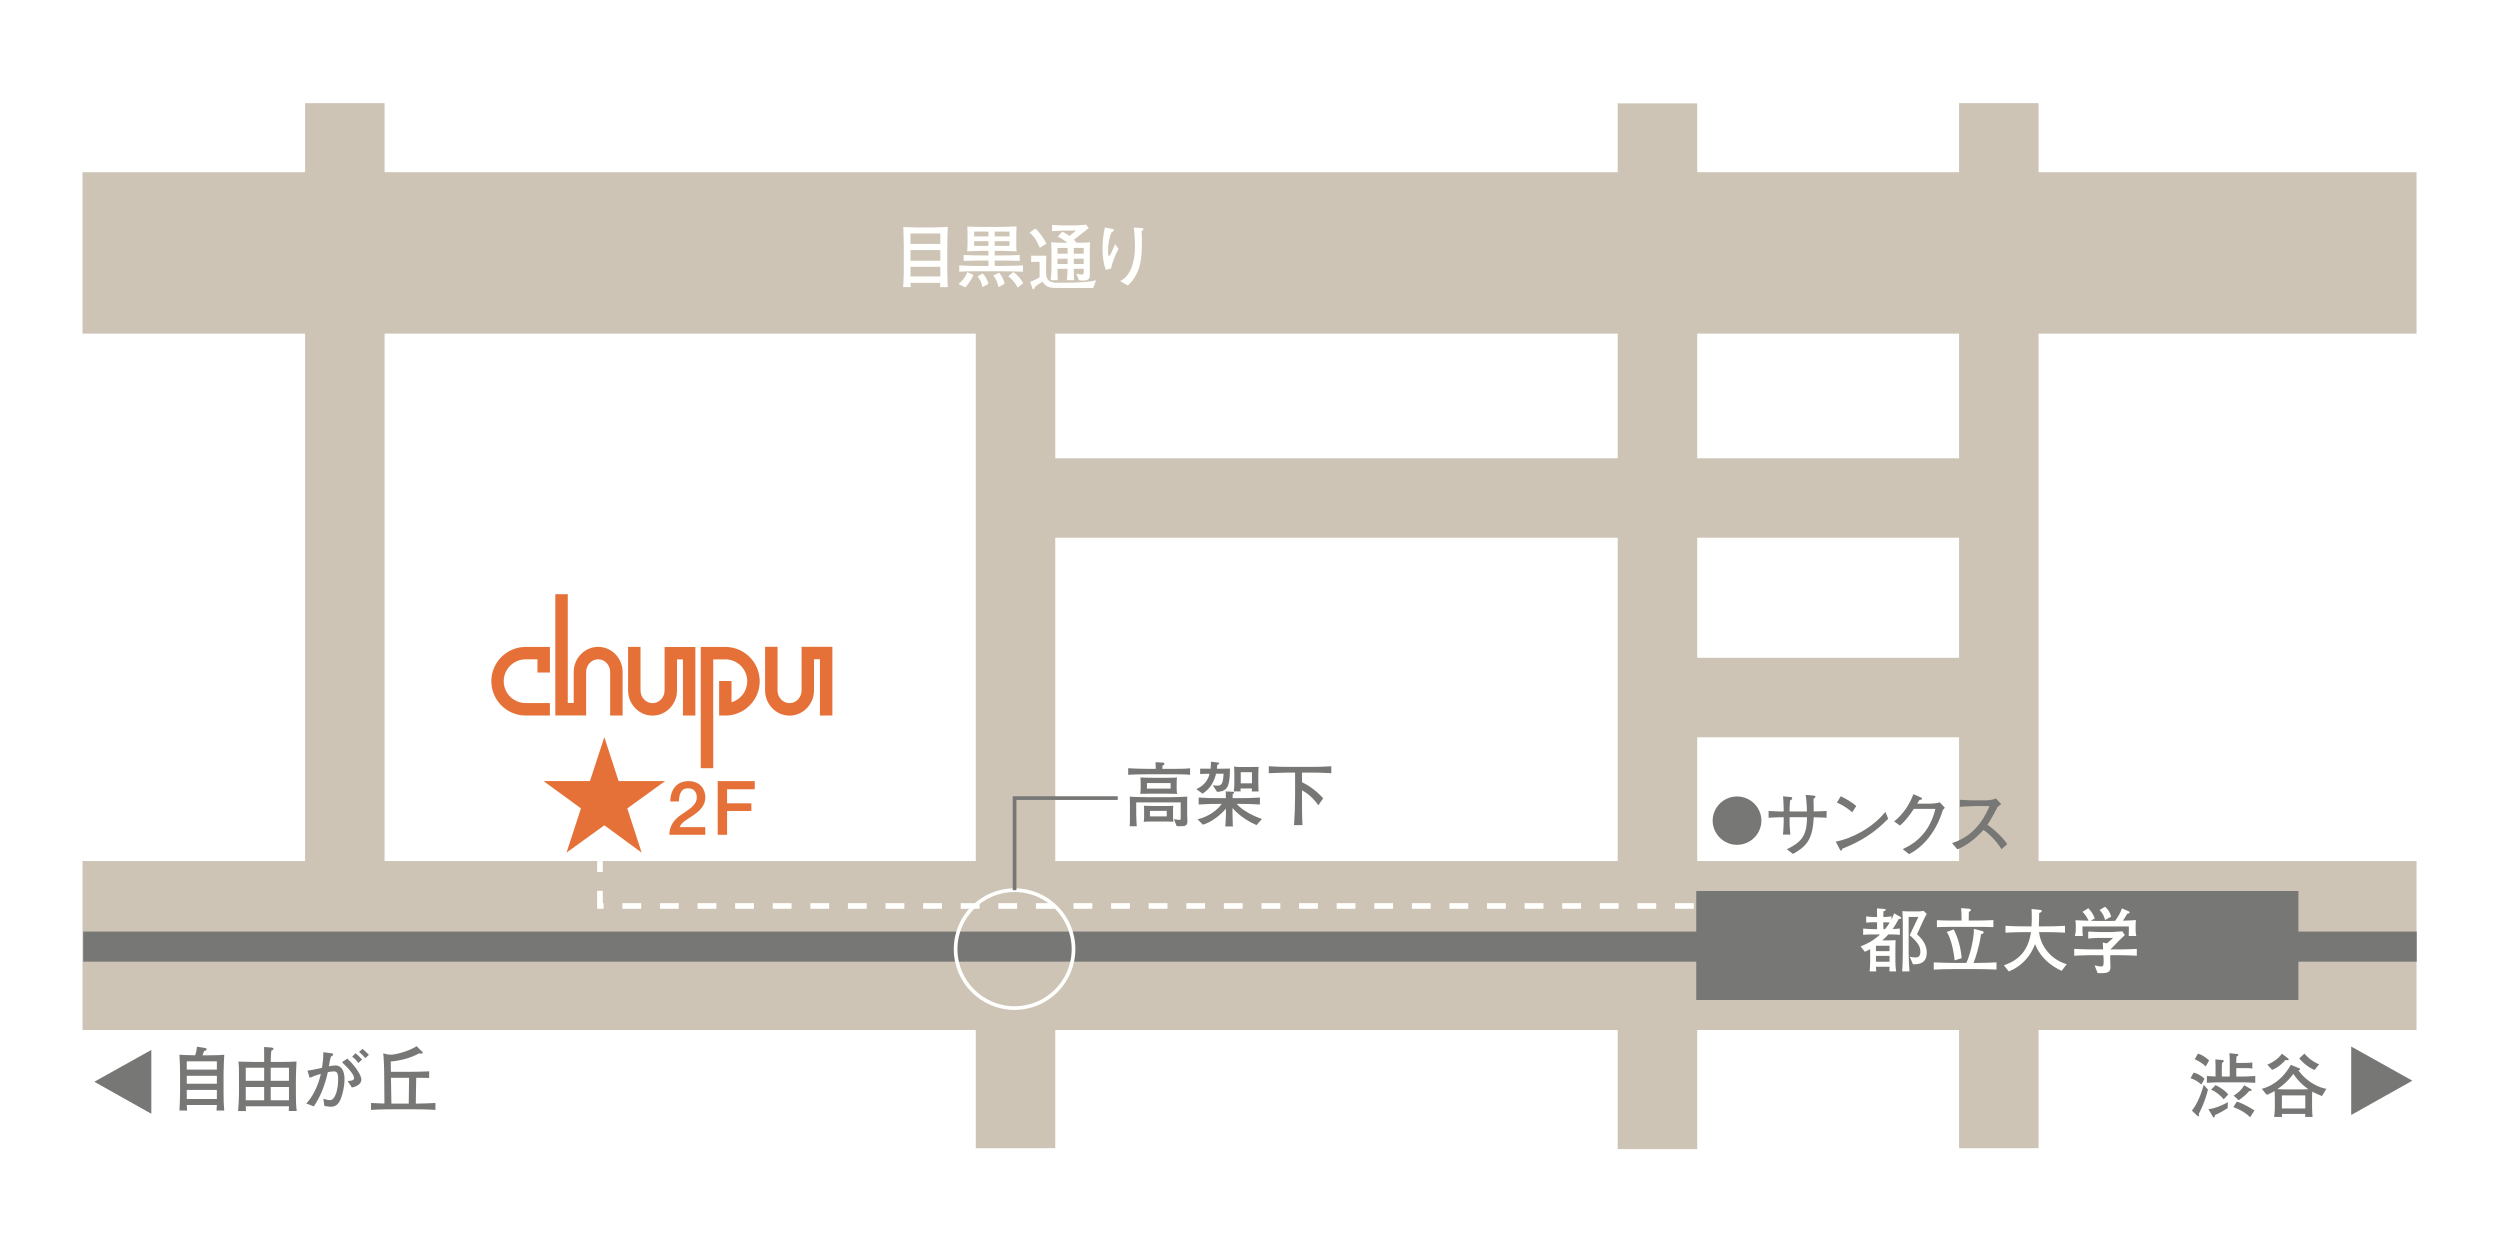 <svg width="800" height="400" xmlns="http://www.w3.org/2000/svg"><path id="path1" fill="#fff" stroke="none" d="M0 0h800v400H0Z"/><path id="path2" fill="#cdc4b5" stroke="none" d="M773.291 106.756H26.41V55.104h746.881v51.652Z"/><path id="path3" fill="#cdc4b5" stroke="none" d="M652.336 33.002v334.423h-25.431V33.002h25.43Z"/><path id="path4" fill="#cdc4b5" stroke="none" d="M543.107 33.083v334.635h-25.44V33.083h25.44Z"/><path id="path5" fill="#cdc4b5" stroke="none" d="M337.681 56.65v310.775h-25.427V56.651h25.427Z"/><path id="path6" fill="#cdc4b5" stroke="none" d="M123.06 33.002v287.841H97.631V33.002h25.427Z"/><path id="path7" fill="#cdc4b5" stroke="none" d="M531.852 210.492h105.396v25.431H531.852v-25.431Z"/><path id="path8" fill="#cdc4b5" stroke="none" d="M324.534 146.65h312.714v25.422H324.534v-25.423Z"/><path id="path9" fill="#cdc4b5" stroke="none" d="M773.291 329.6H26.41v-54.07h746.881v54.07Z"/><path id="path10" fill="none" stroke="#777776" stroke-width="9.624" d="M26.624 302.915h746.724"/><path id="path11" fill="#777776" stroke="none" d="M735.49 320.005H542.798v-34.88H735.49v34.88Z"/><path id="path12" fill="#fffffe" stroke="none" d="M604.655 307.757h-4.354v-1.872h4.354v1.872Zm-7.918-3.206c.585-.244.993-.407 1.717-.83v3.45c0 1.197-.09 2.865-.163 3.679h2.1c-.065-.676-.065-.928-.09-1.49h4.354c0 .497-.024 1.034-.049 1.49h2.149a29.017 29.017 0 0 1-.228-3.728v-3.019c0-1.058.024-2.327.065-3.271-.74.065-1.782.09-2.547.09h-1.717c.773-.676 1.472-1.376 1.92-1.897 1.514 0 2.596 0 3.703.139v-2.035c-.52.049-1.652.163-2.303.163.74-1.082 1.22-1.896 1.937-3.223.431-.024.79-.024.79-.317 0-.18-.115-.277-.245-.342l-2.01-1.148c-.204.538-.358 1.01-.79 1.913h-.04v-.944c-.952.154-2.1.204-2.62.204 0-.61.024-1.197.024-1.807.447-.13.74-.244.74-.52 0-.205-.22-.22-.496-.245l-2.295-.18c-.024.814.016 1.67.016 2.499v.253h-.765c-.537 0-1.619-.025-2.71-.204v2.026c.749-.105 2.035-.13 2.71-.13h.765v2.19h-.512c-1.156 0-2.328 0-3.931-.188v2.035c1.106-.139 2.824-.139 3.93-.139h1.482c-2.385 2.214-4.24 3.003-6.242 3.817l1.35 1.709Zm7.918-.179h-4.354v-1.733h4.354v1.733Zm-1.985-7.056v-2.189c.43 0 1.423.025 2.05.065a19.818 19.818 0 0 1-1.505 2.124h-.545Zm8.365 13.534a86.196 86.196 0 0 1-.268-6.315V293.41h3.117l-2.776 5.843c2.002 1.872 3.402 3.158 3.402 5.282 0 1.847-1.058 1.847-1.603 1.847-.602 0-1.212-.09-1.799-.252l1.034 2.441c1.465 0 4.419.024 4.419-3.768 0-3.003-2.206-5.005-3.133-5.843 1.147-2.328 2.05-4.671 3.133-6.494l-1.01-.993c-.569.13-1.562.18-2.123.18h-2.393c-.447 0-1.505-.025-2.278-.09.138 1.619.138 4.28.138 6.429v6.697c0 1.237-.049 3.972-.203 6.161h2.343Z"/><path id="path13" fill="#fffffe" stroke="none" d="M627.572 290.594c.09.944.138 2.954.138 3.988h-1.872c-1.538 0-4.81-.025-6.03-.114v2.214c1.066-.066 4.452-.09 6.03-.09h5.95c1.667 0 4.963.024 6.094.09v-2.255c-1.27.09-4.467.155-6.095.155h-1.798c0-.79.04-2.344.04-2.792.562-.187.651-.455.651-.634 0-.293-.382-.342-.691-.358l-2.417-.204Zm4.085 6.649c.016 3.744-1.514 9-2.417 10.897h-3.743c-1.872 0-5.575-.114-6.698-.18v2.32c1.123-.106 4.736-.179 6.698-.179h6.632c1.823 0 5.664.073 6.746.163v-2.303c-1.22.09-5.102.179-6.746.179h-.61c.724-1.668 1.936-5.664 2.392-9.155.676-.228.879-.407.879-.635 0-.244-.342-.358-.561-.432l-2.572-.675Zm-8.683.977c1.62 2.498 2.319 7.259 2.523 9.09l2.23-.7c-.31-4.443-1.937-8.146-2.548-9.204l-2.205.814Z"/><path id="path14" fill="#fffffe" stroke="none" d="M641.244 308.889c5.249-1.783 7.82-5.127 8.683-10.604h-1.807c-2.075 0-4.2.065-6.364.179v-2.214a97.42 97.42 0 0 0 6.364.188h1.962c.113-1.856.113-3.703.024-5.55l2.612.268c.318.049.66.138.66.341 0 .27-.253.448-.839.676a223.767 223.767 0 0 1-.114 4.264h1.97c2.14 0 4.28-.048 6.404-.187v2.214c-2.124-.139-4.264-.18-6.404-.18h-1.897c.676 5.437 4.737 9.091 8.863 10.263l-1.644 2.124c-3.744-1.766-6.901-4.468-8.504-8.578-1.514 4.15-4.623 7.308-8.415 8.757l-1.554-1.961Z"/><path id="path15" fill="#fffffe" stroke="none" d="M670.272 308.93c.472.089 1.49.34 2.19.34.512 0 .699-.34.699-1.537 0-.7-.024-1.579-.098-2.075h-2.636c-2.23 0-4.468.049-6.674.179v-2.206c2.206.13 4.444.18 6.674.18h2.547c0-.75-.041-1.58-.09-2.214l1.286.293a20.44 20.44 0 0 0 2.01-1.758h-3.475c-1.49 0-2.889.024-4.467.228v-2.254c1.424.04 2.823.154 4.24.154h2.53c1.376 0 2.775-.154 4.15-.227l.79 1.22c-1.741 1.53-3.043 3.02-4.606 4.557h1.693c2.237 0 4.492-.024 6.746-.179v2.206c-2.254-.13-4.509-.18-6.746-.18h-1.758v1.043c0 .992.065 1.985.065 2.815 0 1.172-.513 1.693-1.823 1.848-.586.073-1.758.048-2.279.024l-.968-2.458Zm-2.01-18.295c.879.903 1.644 2.075 2.075 3.271l-1.261.7v.049c.431 0 1.465.04 2.189.04h4.37c.407 0 .79-.024 1.196-.024.904-1.236 1.717-2.547 2.165-3.987l2.173.92c.154.073.293.203.293.39 0 .244-.342.334-.773.423-.424.765-.88 1.49-1.351 2.19 1.489-.025 2.685-.09 4.15-.18-.049.586-.09 1.4-.09 1.872v1.375c0 .61.09 1.237.204 1.848h-2.417c.025-.79.049-1.604.049-2.393v-.651H666.39v.944c0 .7.065 1.563.138 2.1h-2.555c.138-.627.277-1.327.277-1.986v-1.351c0-.586-.05-1.148-.114-1.733.562.065 2.8.13 4.191.179a8.683 8.683 0 0 0-1.937-2.84l1.872-1.156Zm5.346-.472c.993.814 1.628 1.937 1.962 3.157l-1.962 1.083a6.374 6.374 0 0 0-1.757-3.198l1.757-1.042Z"/><path id="path16" fill="#777776" stroke="none" d="M48.423 335.972v20.434l-18.245-10.245 18.245-10.189Z"/><path id="path17" fill="#777776" stroke="none" d="m771.948 345.819-19.563 10.978V334.89l19.563 10.929Z"/><path id="path18" fill="#777776" stroke="none" d="M69.397 342.279h-9.631v-2.645h9.631v2.645Zm-6.362-7.332c-.09.943-.248 1.871-.608 2.75-1.308 0-4.195-.114-5.007-.18.157 1.987.18 4.086.201 6.137v5.754c0 1.644-.111 4.98-.201 5.973h2.48c-.067-.586-.134-1.196-.134-1.782h9.631c0 .586-.092 1.35-.136 1.782h2.482c-.159-1.92-.203-3.857-.203-5.794v-6.185c0-1.823.158-4.712.225-5.884-1.623.155-3.61.179-5.255.179h-1.715c.159-.447.338-.903.519-1.35.677-.229.811-.318.811-.611s-.315-.342-.473-.358l-2.617-.431Zm6.362 11.84h-9.631v-2.522h9.631v2.522Zm0 4.9h-9.631v-2.914h9.631v2.913Z"/><path id="path19" fill="#777776" stroke="none" d="M78.644 347.845h5.888v4.24h-5.888v-4.24Zm5.866-12.81c0 .473.022 2.215.022 3.606v1.18h-2.979c-1.375 0-4.217-.073-5.255-.114.181 1.693.181 1.693.181 5.843v4.37c0 1.49-.18 4.647-.293 5.616h2.525c0-.383-.067-1.058-.067-1.53H92.47c0 .317-.044 1.237-.067 1.514h2.55c-.249-1.783-.27-3.768-.27-5.779v-3.898c0-1.603.11-4.581.202-6.16-.925.09-3.835.138-4.828.138h-3.405v-1.156c0-.74.136-1.822.18-2.498.249-.049.676-.162.676-.545 0-.293-.427-.382-.653-.407l-2.345-.18Zm-5.866 6.633h5.888v4.192h-5.888v-4.192Zm7.985 0h5.841v4.192h-5.84v-4.192Zm0 6.177h5.841v4.24h-5.84v-4.24Z"/><path id="path20" fill="#777776" stroke="none" d="M114.893 336.615c.767.61 1.42 1.286 2.008 1.985l1.15-1.041c-.678-.716-1.331-1.351-2.031-1.913l-1.127.969Zm-15.813 8.3c1.443-.61 2.28-.927 3.587-1.285-.834 3.906-2.82 7.65-4.647 9.473l2.391.952c2.142-3.093 3.564-6.771 4.488-10.946.745-.155 1.378-.269 1.963-.269.924 0 1.353.586 1.353 2.393 0 1.896-.27 3.491-.677 4.671-.472 1.351-1.15 2.14-1.872 2.14-.722 0-1.735-.292-2.187-.455l.316 2.303c.655.138 1.533.268 2.097.268 1.263 0 2.19-.626 2.798-1.757.767-1.416 1.556-4.485 1.556-7.08 0-2.8-1.105-4.379-2.887-4.379-.745 0-1.377.138-2.12.269.224-1.262.382-2.295.676-3.109.518-.252.7-.472.7-.651 0-.203-.115-.342-.316-.366l-2.82-.383c-.045 2.254-.203 3.565-.429 5.005-1.443.318-3.247.749-4.647.887l.677 2.32Zm13.601-6.77c.881.594 1.534 1.4 2.008 2.01l1.174-1.107c-.655-.716-1.4-1.49-2.1-2.026l-1.082 1.123Zm-3.247 1.741c3.09 2.954 3.858 4.305 3.858 5.119 0 .635-.678.903-2.053.903l1.375 2.1c1.894-.383 3.024-1.335 3.024-2.572 0-1.155-1.626-4.036-4.49-6.681l-1.714 1.131Z"/><path id="path21" fill="#777776" stroke="none" d="M135.081 336.525c.112.09.179.245.179.432 0 .203-.405.293-1.082.09-2.82 1.53-5.955 2.343-9.135 2.636l.045 3.296h5.324c2.232 0 5.57-.074 6.923-.163v2.124a226.596 226.596 0 0 0-4.15-.049l-.134 8.26c1.757 0 4.87-.114 6.292-.203v2.23c-2.3-.155-4.624-.204-6.948-.204h-6.789c-2.3 0-4.602.049-6.878.203v-2.23c.248.025 3.607.156 4.285.18l-.068-8.618c-.022-2.507-.091-5.388-.315-7.463.812.269 1.668.448 2.525.448 1.263 0 5.684-1.058 8.144-2.727l1.782 1.758Zm-4.286 16.626.111-8.26h-5.796l.136 8.26h5.549Z"/><path id="path22" fill="#777776" stroke="none" d="M706.925 339.35c-1.033-.978-2.23-1.783-3.588-2.19l-1.01 1.798c1.58.725 3.068 1.767 3.475 2.352l1.123-1.96Zm1.986-.343c.025.79.065 1.758.065 2.344v3.117c-.92-.024-1.847-.09-2.775-.163v2.214c2.28-.18 4.11-.18 5.168-.18h5.103c1.464 0 3.466.041 5.208.18v-2.214c-2.279.188-3.972.188-5.208.188h-.863v-2.686h2.417c.765 0 1.937 0 2.726.114V340c-1.01.114-2.23.139-2.89.139h-2.253v-.367c0-.561.024-1.123.073-1.692.472-.22.602-.358.602-.513 0-.204-.268-.277-.472-.293l-2.392-.252c.048.854.097 1.717.097 2.327v5.144h-2.53v-2.76c0-.536.024-1.082.089-1.619.317-.228.545-.382.545-.586 0-.203-.276-.293-.496-.317l-2.214-.204Zm-3.45 6.201c-.993-.943-2.19-1.643-3.5-1.985l-1.009 1.807a8.75 8.75 0 0 1 3.475 2.05l1.034-1.872Zm-.269 1.945c-.879 3.085-2.1 6.202-3.792 8.228l1.741 1.668c.09.09.196.139.31.139.114 0 .252-.025.252-.18 0-.178-.049-.382-.09-.545 1.262-2.482 2.28-5.094 2.93-7.804l-1.351-1.506Zm7.829 3.085c-.773-1.083-2.482-2.254-4.045-2.995l-1.44 1.465c1.334.407 3.5 2.254 4.037 3.109l1.448-1.58Zm-.098 2.441c-1.261.765-4.15 2.076-6.226 2.254l1.384 2.32c.065.114.196.317.383.317.203 0 .293-.244.333-.765 1.36-.561 3.207-1.628 4.061-2.238l.065-1.888Zm5.217-5.42c-.749 1.27-1.538 2.19-3.386 3.345l1.644 1.465c1.652-1.132 2.75-2.214 3.32-2.954.562.016.79-.073.79-.252 0-.204-.138-.318-.269-.383l-2.1-1.22Zm3.271 8.081c-1.782-1.13-3.613-2.189-5.623-2.823l-1.123 1.757c1.985.749 3.898 1.742 5.37 3.256l1.376-2.19Z"/><path id="path23" fill="#777776" stroke="none" d="M737.695 350.53v4.175h-7.487v-4.174h7.487Zm-4.646-9.79c-2.01 3.68-5.233 6.617-9.27 7.675l1.58 1.937c.83-.293 1.985-.904 2.522-1.237.024.903.065 1.822.065 2.726v2.368c0 1.083-.09 2.14-.22 3.206h2.548c-.025-.317-.066-.634-.066-.952h7.487c0 .277-.048.635-.073.952h2.393a49.338 49.338 0 0 1-.155-4.11v-2.278c0-.561.04-1.147.065-1.709.993.537 2.051.993 3.117 1.416l1.4-2.319c-3.524-.61-6.885-3.028-8.96-5.932.317-.05.586-.204.586-.367 0-.13-.334-.293-.586-.382l-2.433-.993Zm-1.424 7.878c-.7 0-2.548-.09-2.84-.09v-.048a19.192 19.192 0 0 0 5.078-4.85c1.285 1.92 2.88 3.589 4.777 4.875v.04c-.562.025-2.027.073-2.84.073h-4.175Zm-1.417-11.442c-1.082 1.587-2.938 2.8-4.67 3.524l1.529 1.644c1.896-.676 3.41-2.165 4.289-3.158.154.025.431.09.61.09.228 0 .407-.09.407-.244 0-.18-.138-.318-.276-.407l-1.889-1.449Zm5.567 1.49c.993 1.334 3.271 3.182 4.915 3.702l1.424-1.806c-1.823-.7-3.401-1.937-4.687-3.402l-1.652 1.505Z"/><path id="path24" fill="#777776" stroke="none" d="M563.647 262.665a7.797 7.797 0 0 1-15.592 0c0-4.305 3.491-7.788 7.796-7.788s7.796 3.483 7.796 7.788Z"/><path id="path25" fill="#777776" stroke="none" d="M571.794 271.747c4.85-2.32 6.429-4.533 6.429-10.238h-5.55v1.375c0 1.4.114 2.792.244 4.191h-2.368c.09-.74.228-3.019.228-4.419v-1.147c-2.214.04-3.117.065-4.826.179v-2.19c1.375.09 3.426.18 4.826.18v-.423c0-1.473-.09-2.914-.204-4.427l2.523.227c.228.025.407.155.407.383 0 .252-.114.407-.651.7-.163 1.31-.18 2.62-.18 3.54h5.55c-.024-1.49-.162-3.63-.406-5.322l2.344.203c.447.049.79.155.79.358 0 .228-.253.456-.636.725.049 1.35.073 2.685.073 4.011a79.624 79.624 0 0 0 4.126-.154v2.189a105.47 105.47 0 0 0-4.126-.163c-.317 6.95-2.164 9.253-6.657 11.735l-1.936-1.513Z"/><path id="path26" fill="#777776" stroke="none" d="M589.046 254.787c2.026 1.01 3.793 2.1 4.964 3.133l-1.285 2.01c-1.335-1.155-3.093-2.327-4.916-3.117l1.237-2.026Zm15.178 7.194c-4.216 4.419-8.912 7.357-14.64 9.587-.09.292-.196.65-.448.65-.155 0-.318-.268-.472-.536l-1.22-2.344c5.118-1.042 11.62-4.289 15.876-9.546l.904 2.189Z"/><path id="path27" fill="#777776" stroke="none" d="M606.12 262.86c2.824-2.23 4.988-5.485 6.16-8.732l2.458 1.082c.204.09.317.204.317.39 0 .22-.179.31-.838.4-.244.455-.52.862-.74 1.18h3.54c1.53 0 3.092-.163 3.678-.456l1.668 1.758c-.228.252-.43.48-.659.7-1.937 6.591-6.038 11.775-10.823 14.143l-2.01-1.62c5.306-2.367 8.91-6.477 10.449-12.857h-6.91c-.992 1.692-3.108 4.305-4.443 5.322l-1.847-1.31Z"/><path id="path28" fill="#777776" stroke="none" d="M624.658 269.785c5.46-1.757 9.343-5.55 11.98-11.84h-4.013c-1.83 0-3.63.113-5.46.244v-2.254c1.465.065 2.954.178 4.419.178h3.32c1.262 0 2.889-.13 3.809-.626l1.668 1.847a7.739 7.739 0 0 1-1.082.79c-1.058 1.985-2.32 4.378-3.337 5.794 2.368 1.627 5.078 4.24 6.34 6.21l-1.832 1.619c-1.375-2.28-3.67-4.761-5.77-6.177-2.278 2.588-5.257 4.98-8.349 6.225l-1.693-2.01Z"/><path id="path29" fill="#777776" stroke="none" d="M369.318 248.895c-1.197 0-4.15-.09-4.399-.106.045.586.09 1.148.09 1.734v1.822c0 .48-.09 1.286-.112 1.693.834-.016 2.75-.065 4.128-.065h3.225c1.33 0 3.969.065 4.465.065-.156-.585-.18-1.212-.18-1.823v-1.627c0-.61.024-1.196.113-1.799-.678.09-2.708.106-3.994.106h-3.336Zm-.159 9.025c-.901 0-2.571-.065-3.113-.065.067.383.067 1.082.067 1.62v1.537c0 .652 0 1.417-.134 1.962.653-.024 1.872-.09 2.729-.09h3.226c1.194 0 2.82.025 3.632.066-.204-.627-.204-1.352-.204-2.051v-1.424c0-.538.045-1.083.112-1.62-.36.025-2.276.065-3.224.065h-3.09Zm4.195 1.555v1.765h-5.367v-1.765h5.367Zm1.241-8.887v1.757h-7.578v-1.757h7.578Zm-6.585 4.516c-1.422 0-5.483-.073-6.452-.187-.022.391.022 2.417.022 3.524v2.726c0 1.083 0 2.53-.113 3.247h2.3a70.29 70.29 0 0 1-.178-4.711v-2.93h14.231v5.005c0 .52-.09.585-.427.585-.34 0-1.4-.154-1.737-.228l.878 2.214c.407.065 1.534.025 2.075 0 .814-.024 1.355-.447 1.355-1.44 0-.814-.069-2.124-.069-2.938v-2.206c0-.952.022-1.896.022-2.848-.834.073-4.396.187-6.563.187h-5.344Zm1.757-11.214c.023.456.07 1.579.07 2.14h-2.212c-1.713 0-5.37-.105-6.608-.203v2.124c1.239-.114 4.895-.179 6.54-.179h7.669c1.874 0 4.242 0 5.595.18v-2.125c-1.308.203-3.743.203-5.64.203h-3.224c0-.333.022-.789.022-1.033.36-.138.63-.269.63-.586 0-.293-.337-.383-.518-.383l-2.324-.138Z"/><path id="path30" fill="#777776" stroke="none" d="M400.58 253.273c.022-.268.022-.7.045-.968h-3.654c-.023.317 0 .635.022.944h-2.187c.157-.92.18-1.872.18-2.792v-2.685c0-.814-.023-1.652-.09-2.458.834.13 1.67.13 2.526.13h2.301c1.105 0 2.255 0 3.022-.04-.023.61-.09 1.693-.09 2.636v2.597c0 .878.045 1.758.09 2.636h-2.165Zm.045-6.176h-3.587v3.564h3.587v-3.564Zm-17.414 15.088c3.677-.88 6.564-3.134 7.715-4.94h-.811c-2.009 0-3.632 0-6.543.203v-2.238c2.188.163 4.353.204 6.543.204h2.164c0-.716 0-1.685-.022-2.165l2.413.138c.158 0 .248.114.248.244 0 .163-.203.366-.452.456 0 .293-.022.993-.044 1.327h2.166c2.188 0 4.399-.041 6.586-.204v2.238c-2.187-.163-4.398-.203-6.586-.203h-.858c2.03 2.392 6.362 4.305 8.1 4.825l-1.738 1.962c-1.715-.74-5.144-2.499-7.693-5.46v2.123c0 1.017.092 3.223.114 3.768h-2.415c.092-1.245.204-2.8.204-3.743v-1.962c-1.76 2.051-4.51 4.305-7.375 5.144l-1.716-1.717Zm-.382-9.652c2.165-1.018 3.654-2.507 4.24-4.924-.452 0-1.894 0-3.024.073v-1.717c1.108.025 2.235.025 3.34.025.066-.749.136-1.49.113-2.238l2.187.252c.226.024.474.138.474.269 0 .179-.18.342-.632.472-.023.407-.068.838-.112 1.245h1.218c.991 0 1.962-.025 2.955-.05-.023 1.873-.046 3.932-.654 5.527-.518 1.359-1.985 1.92-3.475 1.92l-1.375-2.1c.27.05.879.115 1.69.115.611 0 1.152-.318 1.4-1.107.204-.651.338-1.783.383-2.702h-2.413c-.633 2.572-1.85 4.777-4.309 6.38l-2.006-1.44Z"/><path id="path31" fill="#777776" stroke="none" d="M421.873 257.692c-1.693-2.433-3.495-3.833-5.232-4.801v1.961c0 3.068 0 6.519.156 9.18h-2.706c.204-3.109.338-6.25.338-9.359v-7.446h-1.736c-2.256 0-4.557.138-6.677.203v-2.23c2.234.155 4.444.204 6.677.204h6.586c2.257 0 4.488-.049 6.744-.204v2.23c-2.256-.154-4.487-.203-6.744-.203h-2.638v3.068c2.323 1.172 4.261 2.482 6.789 5.143l-1.557 2.254Z"/><path id="path32" fill="#e57138" stroke="none" d="M197.95 249.937h14.898l-12.116 8.748 4.6 14.16-11.944-8.756-12.106 8.756 4.631-14.16-11.995-8.748h14.868l4.602-14.063 4.561 14.063Z"/><path id="path33" fill="none" stroke="#fffffe" stroke-width="1.805" stroke-dasharray="6.015 6.015" stroke-dashoffset="0" d="M542.017 289.91h-350.03v-18.172"/><path id="path34" fill="#fffffe" stroke="none" d="M291.351 80.023h9.542v3.402h-9.542v-3.402Zm.114 11.84c-.046-.471-.114-.968-.114-1.35h9.542c0 .447-.045.92-.067 1.375h2.48c-.022-.659-.179-3.385-.179-4.964v-8.187c0-2.14.112-4.492.18-6.112-.745 0-3.27.155-4.76.155h-5.187c-1.083 0-3.158-.09-4.31-.13.045 1.53.16 3.987.16 6.242v8.284c0 1.734-.16 3.923-.204 4.688h2.46Zm-.114-17.162h9.542v3.36h-9.542v-3.36Zm0 10.669h9.542v3.108h-9.542V85.37Z"/><path id="path35" fill="#fffffe" stroke="none" d="M317.855 88.145c.856 1.107 1.4 2.409 1.67 3.784l1.94-1.148c-.294-1.285-.857-2.522-1.76-3.515l-1.85.879Zm-2.684-15.52c-1.037 0-4.805-.09-5.64-.113.068 1.033.09 2.1.09 3.133v1.578c0 1.067-.044 2.15-.134 3.207 1.082-.065 4.262-.163 5.391-.163h1.42v1.473h-1.939c-1.263 0-4.872-.09-5.977-.138v1.896c1.15-.049 4.578-.114 5.977-.114h1.94v1.717h-2.527c-1.94 0-4.533-.024-6.812-.187v2.034c2.03-.138 4.962-.138 6.812-.138h6.79c1.647 0 5.797.114 6.79.138v-2.034c-.993.073-5.28.187-6.79.187h-2.255v-1.717h2.03c1.172 0 5.096.09 5.978.114v-1.896c-1.083.065-4.715.138-5.978.138h-2.03v-1.473h1.353c1.871 0 3.767.114 5.64.163-.092-.855-.092-1.92-.092-2.865v-2.343c0-.839.069-2.1.091-2.775-.61.04-3.902.178-5.82.178h-4.308Zm1.127 1.49v1.53h-4.577v-1.53h4.577Zm0 3.068v1.505h-4.577v-1.505h4.577Zm6.745-3.068v1.53h-4.736v-1.53h4.736Zm0 3.068v1.505h-4.736v-1.505h4.736Zm-13.511 9.88c-.834 2.026-1.602 2.726-2.82 3.808l2.142 1.082c.993-1.017 2.122-2.612 2.663-3.97l-1.985-.92Zm3.294 1.374a7.98 7.98 0 0 1 1.556 3.451l1.916-1.041c-.27-1.262-.97-2.385-1.826-3.362l-1.646.953Zm9.788-.024c1.31.928 2.278 2.23 3.045 3.63l1.76-1.416c-.744-1.424-1.85-2.62-3.157-3.564l-1.648 1.35Z"/><path id="path36" fill="#fffffe" stroke="none" d="M338.403 82.798h3.227v1.693h-3.227v-1.693Zm1.783-10.669c-.834 0-2.728-.114-3.518-.163v2.035c.879-.09 2.728-.204 3.81-.204h3.813v.041c-.7.57-1.375 1.107-2.075 1.677a15.521 15.521 0 0 0-2.301-1.376l-1.442 1.62c1.06.382 2.638 1.489 3.066 1.92h-1.601c-.857 0-2.729-.049-3.54-.162.044 1.13.067 2.823.067 3.678v4.33c0 1.04-.115 3.246-.249 4.15h2.279l-.07-.92c-.022-.903 0-1.717-.022-2.734h3.205c0 1.196-.159 2.978-.204 3.654h2.324c-.07-.676-.114-2.434-.114-3.654h3.182v.879c0 .878-.204.928-.566.928-.63 0-1.239-.09-1.827-.318l.859 2.165a7.325 7.325 0 0 0 1.85.09c1.17-.115 1.622-.628 1.622-1.49v-7.08c0-1.237.046-2.8.09-3.678a37.325 37.325 0 0 1-3.562.162h-.79c-.203-.342-.54-.7-.813-.952 1.58-1.261 3.181-2.498 4.76-3.768l-.903-1.082c-.901.114-2.661.252-3.766.252h-3.564Zm-1.783 7.219h3.227v1.847h-3.227v-1.847Zm5.21 0h3.183v1.847h-3.182v-1.847Zm0 3.45h3.183v1.693h-3.182v-1.693Zm-11.999-.952c-.474 0-1.171-.016-1.646-.04v2.05c.45-.024.924-.065 1.376-.065h1.33v4.94c-.811.496-2.209 1.22-3.045 1.44l.744 2.1c.045.114.114.293.293.293.295 0 .385-.318.52-.741.495-.455 1.602-1.156 2.392-1.652 1.06 1.245 1.509 1.782 3.472 1.945.835.065 11.143.04 12.767.065l.925-2.506c-2.616.813-9.36.813-12.406.813-2.187 0-3.45-.7-3.586-2.775v-3.222c0-.904 0-1.945.113-2.661-.565 0-1.151.016-1.692.016h-1.557Zm-2.164-7.414c1.645 1.351 2.368 2.767 3.316 4.867l2.05-1.327c-.789-1.872-2.75-4.264-3.472-4.826l-1.894 1.286Z"/><path id="path37" fill="#fffffe" stroke="none" d="M356.832 78.151c-.452 1.017-.924 2.1-1.465 3.296-.091.22-.295.423-.496.423-.181 0-.293-.423-.293-1.937 0-1.668.382-4.085 1.127-5.598.63-.31.767-.538.767-.692 0-.163-.137-.293-.315-.342l-2.594-.496c-.971 4.288-1.152 10.058.315 13.533l1.646-.407c.315-1.758 1.263-4.15 2.413-6.315l-1.105-1.465Zm4.038 13.192c2.076-1.733 3.34-4.24 3.97-6.877.633-2.685.655-7.283.474-10.53.451-.187.608-.431.608-.66 0-.154-.248-.268-.427-.292l-2.708-.18c.18 1.132.407 3.923.407 6.137 0 5.37-1.715 9.61-4.76 11.01l2.436 1.392Z"/><g id="g1" fill="#e57138" stroke="none"><path id="path38" d="M173.977 207.017h-5.772c-6.05 0-10.978 4.923-10.978 10.97 0 6.055 4.927 10.986 10.978 10.986h7.762v-3.995h-7.762c-3.857 0-7.01-3.118-7.01-6.991 0-3.857 3.153-6.999 7.01-6.999h3.78v4.224h3.99v-8.195h-1.998Z"/><path id="path39" d="M226.24 207.025h-1.989v38.802h3.978v-34.83h3.878a7.008 7.008 0 0 1 7.004 7.006c0 3.166-2.116 5.843-5.015 6.714v-6.803h-3.973v11.067h1.984c6.065 0 10.99-4.931 10.99-10.978 0-6.055-4.925-10.978-10.99-10.978h-5.868Z"/><path id="path40" d="M177.702 190.147v38.802h9.857v-13.876c0-2.262 1.731-4.1 3.856-4.1 2.113 0 3.84 1.838 3.84 4.1v13.9h3.982v-13.9c0-4.46-3.505-8.08-7.822-8.08-4.324 0-7.837 3.62-7.837 8.08v9.896h-1.89v-34.822h-3.986Z"/><path id="path41" d="M200.985 206.993v13.932c0 4.443 3.513 8.072 7.835 8.072 4.31 0 7.825-3.63 7.825-8.072v-9.92h1.897v17.96h3.978v-21.932h-9.853v13.892c0 2.262-1.73 4.085-3.847 4.085-2.13 0-3.854-1.823-3.854-4.085v-13.932h-3.981Z"/><path id="path42" d="M244.824 206.984v13.94c0 4.444 3.518 8.073 7.827 8.073 4.32 0 7.833-3.63 7.833-8.072v-9.961h1.894v18.001h3.982v-21.98h-9.853v13.94c0 2.262-1.726 4.085-3.856 4.085-2.114 0-3.841-1.823-3.841-4.085v-13.94h-3.986Z"/></g><path id="path43" fill="#e57138" stroke="none" d="M225.69 267.14h-11.501c.024-2.766 1.444-4.858 3.705-6.372 2.189-1.586 5.029-2.913 5.078-5.533.022-1.205-.482-2.987-2.84-2.987-2.165 0-2.814 1.855-2.887 4.215h-2.743c0-3.735 2.045-6.502 5.798-6.502 4.114 0 5.414 3.011 5.414 5.176 0 2.67-1.829 4.33-3.754 5.68-1.948 1.343-3.993 2.377-4.475 3.874h8.205v2.45Z"/><path id="path44" fill="#e57138" stroke="none" d="M229.66 249.961h11.86v2.604h-8.854v4.5h7.772v2.45h-7.772v7.625h-3.007v-17.179Z"/><path id="path45" fill="none" stroke="#fffffe" stroke-width="1.181" d="M343.526 303.72c0 10.417-8.445 18.865-18.864 18.865-10.418 0-18.864-8.448-18.864-18.864 0-10.417 8.446-18.864 18.864-18.864 10.42 0 18.864 8.447 18.864 18.864Z"/><path id="path46" fill="none" stroke="#777776" stroke-width="1.181" d="M324.662 284.857V255.39h33.014"/></svg>